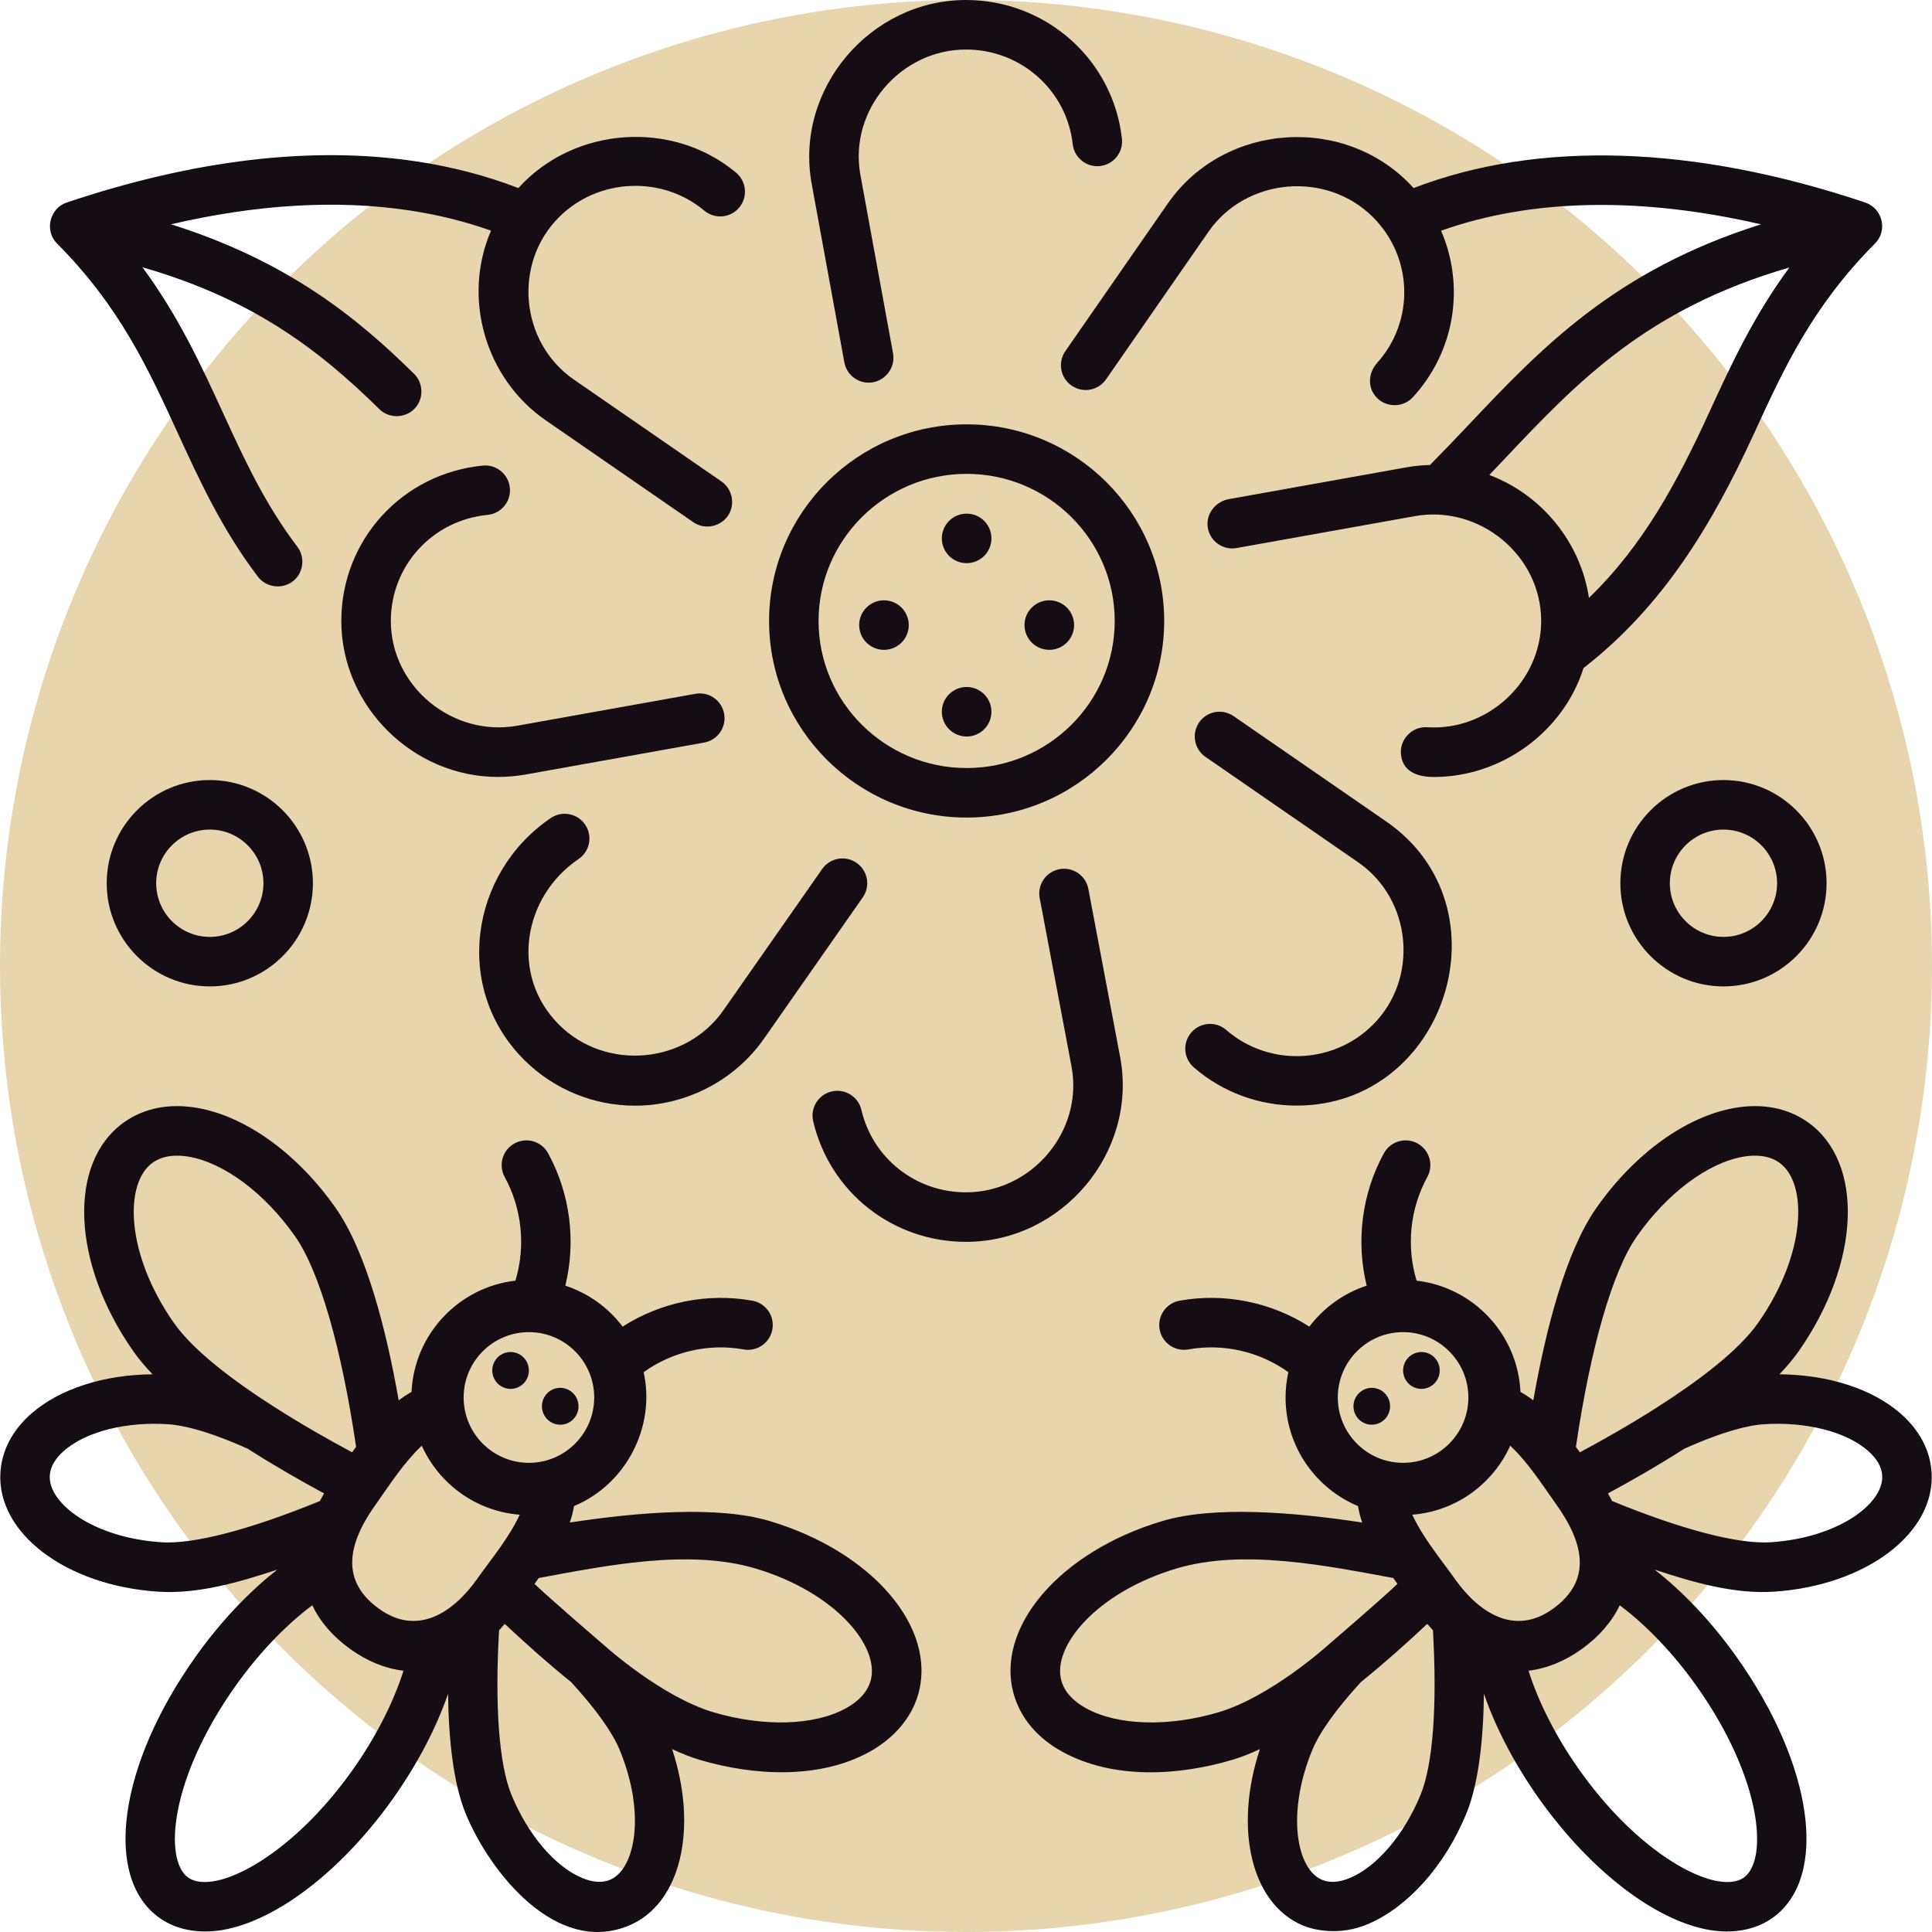 <?xml version="1.0" encoding="UTF-8"?> <svg xmlns="http://www.w3.org/2000/svg" xmlns:xlink="http://www.w3.org/1999/xlink" xmlns:svgjs="http://svgjs.dev/svgjs" id="Layer_1" viewBox="0 0 468.126 468.126" width="300" height="300" version="1.1"><circle r="234.063" cx="234.063" cy="234.063" shape="true" transform="matrix(1,0,0,1,0,0)" fill-opacity="1" fill="#e8d5ae"></circle><g width="100%" height="100%" transform="matrix(1,0,0,1,0,0)"><g><g><g><path d="m234.217 198.096c-26.394 0-47.867-21.371-47.867-47.639s21.473-47.639 47.867-47.639c26.395 0 47.868 21.371 47.868 47.639s-21.474 47.639-47.868 47.639zm0-83.278c-19.783 0-35.878 15.987-35.878 35.639s16.095 35.639 35.878 35.639 35.878-15.987 35.878-35.639-16.095-35.639-35.878-35.639z" fill="#140e14" fill-opacity="1" data-original-color="#000000ff" stroke="none" stroke-opacity="1"></path><ellipse cx="234.217" cy="130.456" rx="6.009" ry="6" fill="#140e14" fill-opacity="1" data-original-color="#000000ff" stroke="none" stroke-opacity="1"></ellipse><ellipse cx="214.186" cy="151.457" rx="6.009" ry="6" fill="#140e14" fill-opacity="1" data-original-color="#000000ff" stroke="none" stroke-opacity="1"></ellipse><ellipse cx="234.217" cy="172.458" rx="6.009" ry="6" fill="#140e14" fill-opacity="1" data-original-color="#000000ff" stroke="none" stroke-opacity="1"></ellipse><ellipse cx="254.248" cy="151.457" rx="6.009" ry="6" fill="#140e14" fill-opacity="1" data-original-color="#000000ff" stroke="none" stroke-opacity="1"></ellipse></g></g><g><path d="m340.804 334.666c1.424 2.004 4.194 2.463 6.187 1.025s2.454-4.228 1.03-6.232-4.194-2.463-6.187-1.025-2.454 4.228-1.03 6.232z" fill="#140e14" fill-opacity="1" data-original-color="#000000ff" stroke="none" stroke-opacity="1"></path><path d="m328.776 343.346c1.424 2.004 4.194 2.463 6.187 1.025s2.454-4.228 1.03-6.232-4.194-2.463-6.187-1.025c-1.993 1.437-2.455 4.228-1.03 6.232z" fill="#140e14" fill-opacity="1" data-original-color="#000000ff" stroke="none" stroke-opacity="1"></path><path d="m429.901 385.661c22.328-1.508 39.074-14.219 38.123-28.939-.341-5.296-2.93-10.206-7.485-14.201-6.852-6.008-17.596-9.443-29.374-9.528 1.782-1.863 3.359-3.732 4.662-5.593 14.972-21.382 15.947-45.754 2.221-55.486-4.849-3.439-10.974-4.638-17.71-3.47-11.807 2.048-24.35 11.118-33.551 24.26-7.446 10.633-12.255 29.503-15.268 46.605-1-.765-2.035-1.449-3.108-2.048-.655-13.996-11.447-25.379-25.174-26.958-2.504-8.296-1.606-17.434 2.599-25.104 1.592-2.905.53-6.552-2.373-8.146-2.904-1.594-6.547-.53-8.139 2.375-5.372 9.801-6.801 21.355-4.178 32.089-5.583 1.826-10.412 5.331-13.886 9.922-9.238-5.913-20.529-8.245-31.441-6.282-3.259.586-5.426 3.706-4.839 6.968.585 3.261 3.708 5.429 6.961 4.843 8.485-1.527 17.277.524 24.225 5.508-.435 1.977-.672 4.028-.672 6.135 0 11.846 7.259 22.024 17.557 26.319.219 1.342.556 2.667 1.005 3.98-16.936-2.594-36.038-4.037-48.347-.382-24.923 7.4-40.75 25.899-36.032 42.116 1.674 5.756 5.752 10.542 11.792 13.842 0 0 .001 0 .001.001.051.028.091.05.14.077-.047-.026-.093-.051-.14-.077 12.325 6.732 28.093 5.795 41.141 1.921 2.139-.635 4.371-1.518 6.663-2.597-6.358 19.24-2.133 37.498 10.447 42.752 2.265.945 8.665 2.707 15.879-.414 9.485-4.103 18.393-13.895 23.652-26.609 3.084-7.458 4.169-18.331 4.307-29.137 2.899 8.394 7.483 17.148 13.407 25.484 12.381 17.422 28.243 29.598 41.398 31.776 5.233.866 10.835.14 15.213-3.02 13.597-9.811 9.814-36.964-8.801-63.161-5.987-8.424-12.818-15.668-19.852-21.158 9.168 3.02 19.215 5.996 28.977 5.337zm-33.297-86.069c7.301-10.427 17.18-17.831 25.781-19.324 2.952-.512 6.21-.35 8.733 1.439 6.973 4.944 6.59 22.097-5.109 38.806-4.753 6.788-14.508 14.109-24.356 20.397-6.688 4.282-13.416 8.08-18.846 10.984-.32-.442-.641-.88-.962-1.315 3.543-24.097 8.888-42.602 14.759-50.987zm-56.636 23.185c8.723 0 15.819 7.103 15.819 15.834s-7.096 15.834-15.819 15.834-15.819-7.103-15.819-15.834 7.096-15.834 15.819-15.834zm-44.765 92.125c-12.096 3.566-24.345 3.226-31.989-.95-3.224-1.761-5.251-4.003-6.025-6.663-2.402-8.256 8.477-21.48 27.929-27.255 16.185-4.807 36.315-.65 52.472 2.32.336.476.675.952 1.017 1.429-4.557 4.32-16.998 14.969-17.134 15.101 0 0-13.655 12.299-26.27 16.018zm48.971 20.047c-4.006 9.687-10.578 17.391-17.149 20.107-2.573 1.063-4.824 1.209-6.686.431-6.203-2.591-8.693-16.168-2.349-31.51 1.773-4.289 5.837-9.957 11.762-16.411 5.887-4.762 11.422-9.724 16.065-14.092.456.533.919 1.048 1.385 1.546 1.059 18.494-.006 32.623-3.028 39.929zm8.361-52.348c-3.575-5.031-7.719-9.953-10.338-15.585 10.583-.825 19.556-7.462 23.732-16.721 4.427 4.176 7.777 9.467 11.276 14.41 7.726 10.871 7.429 19.079-.907 25.094-9.338 6.741-17.987.929-23.763-7.198-3.575-5.031 4.311 6.066 0 0zm58.471 25.836c15.953 22.449 17.485 42.195 11.56 46.47-1.459 1.052-3.557 1.358-6.244.915-8.166-1.353-21.717-10.192-33.585-26.892-5.602-7.882-9.907-16.332-12.376-24.11 4.417-.531 8.807-2.298 12.949-5.286 4.219-3.044 7.27-6.619 9.154-10.574 6.471 4.851 12.975 11.644 18.542 19.477zm-20.38-44.73c-.321-.616-.655-1.232-1.014-1.851 5.431-2.933 11.958-6.646 18.479-10.82 10.053-4.507 15.977-5.717 19.189-5.933 10.315-.691 20.031 1.774 25.358 6.446 2.137 1.874 3.288 3.875 3.422 5.948.437 6.768-10.531 15.082-26.966 16.192-7.817.535-21.44-3.016-38.468-9.982z" fill="#140e14" fill-opacity="1" data-original-color="#000000ff" stroke="none" stroke-opacity="1"></path></g><g><path d="m127.322 334.666c-1.424 2.004-4.194 2.463-6.187 1.025s-2.454-4.228-1.03-6.232 4.194-2.463 6.187-1.025 2.454 4.228 1.03 6.232z" fill="#140e14" fill-opacity="1" data-original-color="#000000ff" stroke="none" stroke-opacity="1"></path><path d="m139.351 343.346c-1.424 2.004-4.194 2.463-6.187 1.025s-2.454-4.228-1.03-6.232 4.194-2.463 6.187-1.025c1.993 1.437 2.454 4.228 1.03 6.232z" fill="#140e14" fill-opacity="1" data-original-color="#000000ff" stroke="none" stroke-opacity="1"></path><path d="m67.202 380.324c-7.034 5.49-13.865 12.734-19.852 21.158-18.614 26.196-22.398 53.35-8.801 63.161 4.378 3.16 9.98 3.886 15.213 3.02 13.155-2.178 29.017-14.354 41.398-31.776 5.924-8.336 10.508-17.09 13.407-25.484.138 10.806 1.223 21.679 4.307 29.137 5.809 14.043 21.852 34.403 39.53 27.023 12.579-5.254 16.805-23.511 10.447-42.752 2.292 1.08 4.524 1.962 6.663 2.597 13.199 3.919 29.013 4.703 41.001-1.844 5.522-3.026 10.145-7.769 11.933-13.919 4.718-16.216-11.108-34.716-36.032-42.116-12.309-3.654-31.411-2.211-48.347.382.449-1.313.787-2.639 1.005-3.98 12.586-5.25 19.819-19.13 16.886-32.454 6.948-4.984 15.74-7.034 24.225-5.508 3.253.585 6.375-1.582 6.961-4.843.586-3.262-1.581-6.381-4.839-6.968-10.912-1.963-22.203.369-31.441 6.282-3.474-4.591-8.303-8.096-13.886-9.922 2.623-10.734 1.194-22.288-4.178-32.089-1.592-2.905-5.236-3.969-8.139-2.375s-3.965 5.241-2.373 8.146c4.204 7.67 5.103 16.808 2.599 25.104-13.727 1.578-24.519 12.961-25.174 26.958-1.073.599-2.108 1.283-3.108 2.048-3.013-17.102-7.822-35.972-15.268-46.605-9.202-13.143-21.744-22.212-33.551-24.26-6.736-1.168-12.861.032-17.71 3.47-13.726 9.731-12.751 34.104 2.221 55.486 1.303 1.861 2.879 3.731 4.662 5.593-11.778.086-22.522 3.521-29.374 9.528-4.555 3.995-7.143 8.905-7.485 14.201-.95 14.719 15.796 27.431 38.123 28.939 9.762.658 19.809-2.318 28.977-5.338zm19.078-29.745c-.321.435-.642.873-.962 1.315-5.43-2.905-12.157-6.703-18.846-10.984-9.849-6.287-19.604-13.609-24.356-20.397-11.699-16.709-12.082-33.862-5.109-38.806 2.524-1.789 5.782-1.95 8.733-1.439 8.601 1.492 18.48 8.896 25.781 19.324 5.872 8.385 11.218 26.89 14.759 50.987zm57.697-11.968c0 8.731-7.096 15.834-15.819 15.834s-15.819-7.103-15.819-15.834 7.096-15.834 15.819-15.834 15.819 7.103 15.819 15.834zm2.676 60.273c-.136-.133-12.577-10.782-17.134-15.101.342-.477.682-.954 1.017-1.429 16.156-2.969 36.286-7.127 52.471-2.32 19.453 5.776 30.332 18.999 27.929 27.255-.774 2.661-2.801 4.903-6.025 6.663-7.645 4.175-19.893 4.516-31.989.95-12.614-3.719-26.269-16.018-26.269-16.018zm-25.73-3.865c.466-.497.928-1.013 1.385-1.546 4.643 4.368 10.179 9.331 16.065 14.092 5.926 6.454 9.989 12.123 11.762 16.411 6.344 15.341 3.854 28.919-2.349 31.51-1.863.778-4.114.632-6.686-.431-6.571-2.716-13.143-10.42-17.149-20.107-3.021-7.305-4.086-21.434-3.028-39.929zm-5.332-12.418c-5.776 8.127-14.425 13.939-23.763 7.199-8.336-6.015-8.633-14.224-.907-25.094 3.499-4.943 6.849-10.234 11.276-14.41 4.176 9.259 13.149 15.896 23.732 16.721-2.618 5.631-6.763 10.553-10.338 15.584-4.31 6.066 3.575-5.031 0 0zm-39.929 6.359c1.884 3.955 4.936 7.53 9.154 10.574 4.141 2.988 8.531 4.755 12.949 5.286-2.468 7.779-6.774 16.228-12.376 24.11-11.867 16.7-25.419 25.54-33.585 26.892-2.687.443-4.786.137-6.244-.915-5.924-4.275-4.393-24.021 11.56-46.47 5.567-7.833 12.071-14.626 18.542-19.477zm-36.63-15.272c-16.436-1.11-27.403-9.424-26.966-16.192.134-2.073 1.285-4.074 3.422-5.948 5.327-4.672 15.043-7.137 25.358-6.446 3.212.217 9.136 1.426 19.189 5.933 6.522 4.174 13.049 7.887 18.479 10.82-.359.619-.693 1.235-1.014 1.851-17.028 6.967-30.651 10.518-38.468 9.982z" fill="#140e14" fill-opacity="1" data-original-color="#000000ff" stroke="none" stroke-opacity="1"></path></g><g><path d="m417.598 239.009c-13.776 0-24.983-11.215-24.983-25.001s11.207-25.001 24.983-25.001c13.775 0 24.982 11.215 24.982 25.001s-11.208 25.001-24.982 25.001zm0-38.001c-7.165 0-12.993 5.832-12.993 13.001s5.829 13.001 12.993 13.001 12.992-5.832 12.992-13.001-5.829-13.001-12.992-13.001z" fill="#140e14" fill-opacity="1" data-original-color="#000000ff" stroke="none" stroke-opacity="1"></path><path d="m50.837 239.009c-13.775 0-24.983-11.215-24.983-25.001s11.207-25.001 24.983-25.001 24.982 11.215 24.982 25.001-11.207 25.001-24.982 25.001zm0-38.001c-7.165 0-12.993 5.832-12.993 13.001s5.829 13.001 12.993 13.001 12.993-5.832 12.993-13.001-5.829-13.001-12.993-13.001z" fill="#140e14" fill-opacity="1" data-original-color="#000000ff" stroke="none" stroke-opacity="1"></path></g><g><g><path d="m210.482 92.721c-2.841 0-5.365-2.026-5.895-4.921l-7.921-43.28c-4.162-22.959 14.177-44.52 37.397-44.52 19.409 0 35.651 14.448 37.782 33.608.366 3.293-2.006 6.26-5.3 6.626-3.276.366-6.26-2.006-6.626-5.3-1.454-13.075-12.57-22.934-25.856-22.934-15.846 0-28.437 14.672-25.591 30.37l7.919 43.27c.665 3.633-2.215 7.081-5.909 7.081z" fill="#140e14" fill-opacity="1" data-original-color="#000000ff" stroke="none" stroke-opacity="1"></path></g><g><path d="m120.663 188.257c-20.611 0-37.963-17.166-37.963-37.806 0-19.571 14.743-35.75 34.294-37.635 3.292-.327 6.23 2.098 6.548 5.396s-2.098 6.23-5.396 6.548c-13.366 1.289-23.446 12.333-23.446 25.691 0 15.942 15.003 28.188 30.619 25.391l43.182-7.73c3.265-.586 6.38 1.587 6.963 4.849.584 3.262-1.587 6.379-4.849 6.963l-43.182 7.73c-2.256.405-4.521.603-6.77.603z" fill="#140e14" fill-opacity="1" data-original-color="#000000ff" stroke="none" stroke-opacity="1"></path></g><g><path d="m153.876 267.909c-10.032 0-19.657-3.932-26.83-11.06-17.315-17.206-13.251-45.243 6.363-58.607 2.728-1.882 6.464-1.199 8.347 1.528s1.198 6.464-1.528 8.347c-13.53 9.142-16.773 28.245-4.722 40.22 11.289 11.218 30.642 9.523 39.764-3.525l23.944-34.25c1.899-2.715 5.64-3.379 8.355-1.479 2.716 1.898 3.378 5.639 1.479 8.355l-23.944 34.25c-7.068 10.11-18.902 16.221-31.228 16.221z" fill="#140e14" fill-opacity="1" data-original-color="#000000ff" stroke="none" stroke-opacity="1"></path></g><g><path d="m234.063 300.902c-17.772 0-32.999-12.021-37.029-29.231-.756-3.227 1.248-6.455 4.474-7.21 3.225-.758 6.455 1.248 7.21 4.474 2.753 11.756 13.176 19.967 25.346 19.967 15.843 0 28.434-14.679 25.592-30.369l-7.737-40.918c-.615-3.256 1.524-6.395 4.781-7.01 3.248-.616 6.395 1.525 7.01 4.781l7.745 40.962c4.164 22.971-14.144 44.554-37.392 44.554z" fill="#140e14" fill-opacity="1" data-original-color="#000000ff" stroke="none" stroke-opacity="1"></path></g><g><path d="m314.176 267.886c-8.888 0-17.788-3.067-24.92-9.262-2.502-2.173-2.769-5.963-.595-8.464 2.172-2.5 5.963-2.769 8.464-.595 10.252 8.905 25.844 8.366 35.495-1.227 11.267-11.196 9.511-30.395-3.55-39.411l-36.991-25.537c-2.728-1.882-3.412-5.619-1.529-8.346 1.883-2.728 5.622-3.412 8.346-1.529l36.992 25.537c29.973 20.69 14.548 68.834-21.712 68.834z" fill="#140e14" fill-opacity="1" data-original-color="#000000ff" stroke="none" stroke-opacity="1"></path></g><g><path d="m178.36 41.844c-15.413-12.914-39.302-11.193-52.756 3.722-7.742-2.979-16.022-5.154-24.693-6.458-25.224-3.793-53.738-.439-84.757 9.966-4.137 1.388-5.43 6.819-2.346 9.92 15.186 15.265 22.043 30.201 29.302 46.014 5.246 11.427 10.67 23.242 19.387 34.734 2.14 2.821 6.383 3.149 8.938.698 2.168-2.08 2.438-5.558.623-7.95-7.921-10.443-12.837-21.151-18.042-32.488-5.285-11.512-10.712-23.305-19.493-35.237 25.96 7.479 42.152 19.315 57.383 34.365 2.485 2.456 6.664 2.226 8.872-.481 1.928-2.365 1.732-5.912-.437-8.055-13.938-13.773-30.827-27.407-58.914-36.247 20.881-4.854 40.222-5.999 57.701-3.373 6.94 1.044 13.589 2.692 19.846 4.917-7.056 16.352-1.352 35.869 13.265 45.959l35.764 24.689c2.872 1.984 6.94 1.03 8.644-2.006 1.495-2.664.687-6.134-1.827-7.869l-35.764-24.689c-13.064-9.019-14.828-28.203-3.55-39.411 9.483-9.422 24.921-10.091 35.149-1.522 2.539 2.128 6.324 1.795 8.452-.746 2.127-2.54 1.793-6.324-.747-8.452z" fill="#140e14" fill-opacity="1" data-original-color="#000000ff" stroke="none" stroke-opacity="1"></path><path d="m451.928 49.06c-41.53-13.923-79.227-15.1-109.411-3.494-16.152-17.883-45.697-16.089-59.507 3.666l-24.876 35.848c-1.889 2.723-1.214 6.461 1.509 8.35 2.722 1.889 6.46 1.215 8.351-1.509l24.864-35.831c9.122-13.049 28.475-14.742 39.764-3.525 9.768 9.706 10.208 25.19 1.053 35.371-1.827 2.031-2.321 5.017-.907 7.355 2.104 3.477 6.948 3.811 9.563.964 10.357-11.279 12.578-27.108 6.844-40.355 21.918-7.782 48.305-8.287 77.51-1.543-35.423 11.155-53.342 30.077-70.742 48.482-3.066 3.243-6.237 6.567-9.461 9.829-1.926.05-3.859.235-5.787.58l-42.936 7.687c-3.234.579-5.608 3.577-5.126 6.827.499 3.362 3.671 5.623 6.993 5.03l43.184-7.731c15.617-2.797 30.618 9.45 30.618 25.392 0 14.735-12.951 26.704-27.631 25.755-3.707-.242-6.784 3.044-6.332 6.72.525 4.267 4.301 5.334 7.98 5.334 16.271 0 31.324-10.831 36.24-26.389 19.372-15.044 31.258-34.915 41.332-56.862 7.261-15.815 14.118-30.753 29.309-46.021 3.13-3.151 1.813-8.519-2.398-9.93zm-37.819 50.941c-7.59 16.533-15.859 32.094-29.109 44.86-2.012-13.455-11.417-24.982-24.138-29.773 1.28-1.344 2.551-2.684 3.801-4.006 17.545-18.559 34.29-36.21 68.9-46.263-8.76 11.913-14.177 23.688-19.454 35.182z" fill="#140e14" fill-opacity="1" data-original-color="#000000ff" stroke="none" stroke-opacity="1"></path></g></g></g><g></g><g></g><g></g><g></g><g></g><g></g><g></g><g></g><g></g><g></g><g></g><g></g><g></g><g></g><g></g></g></svg> 